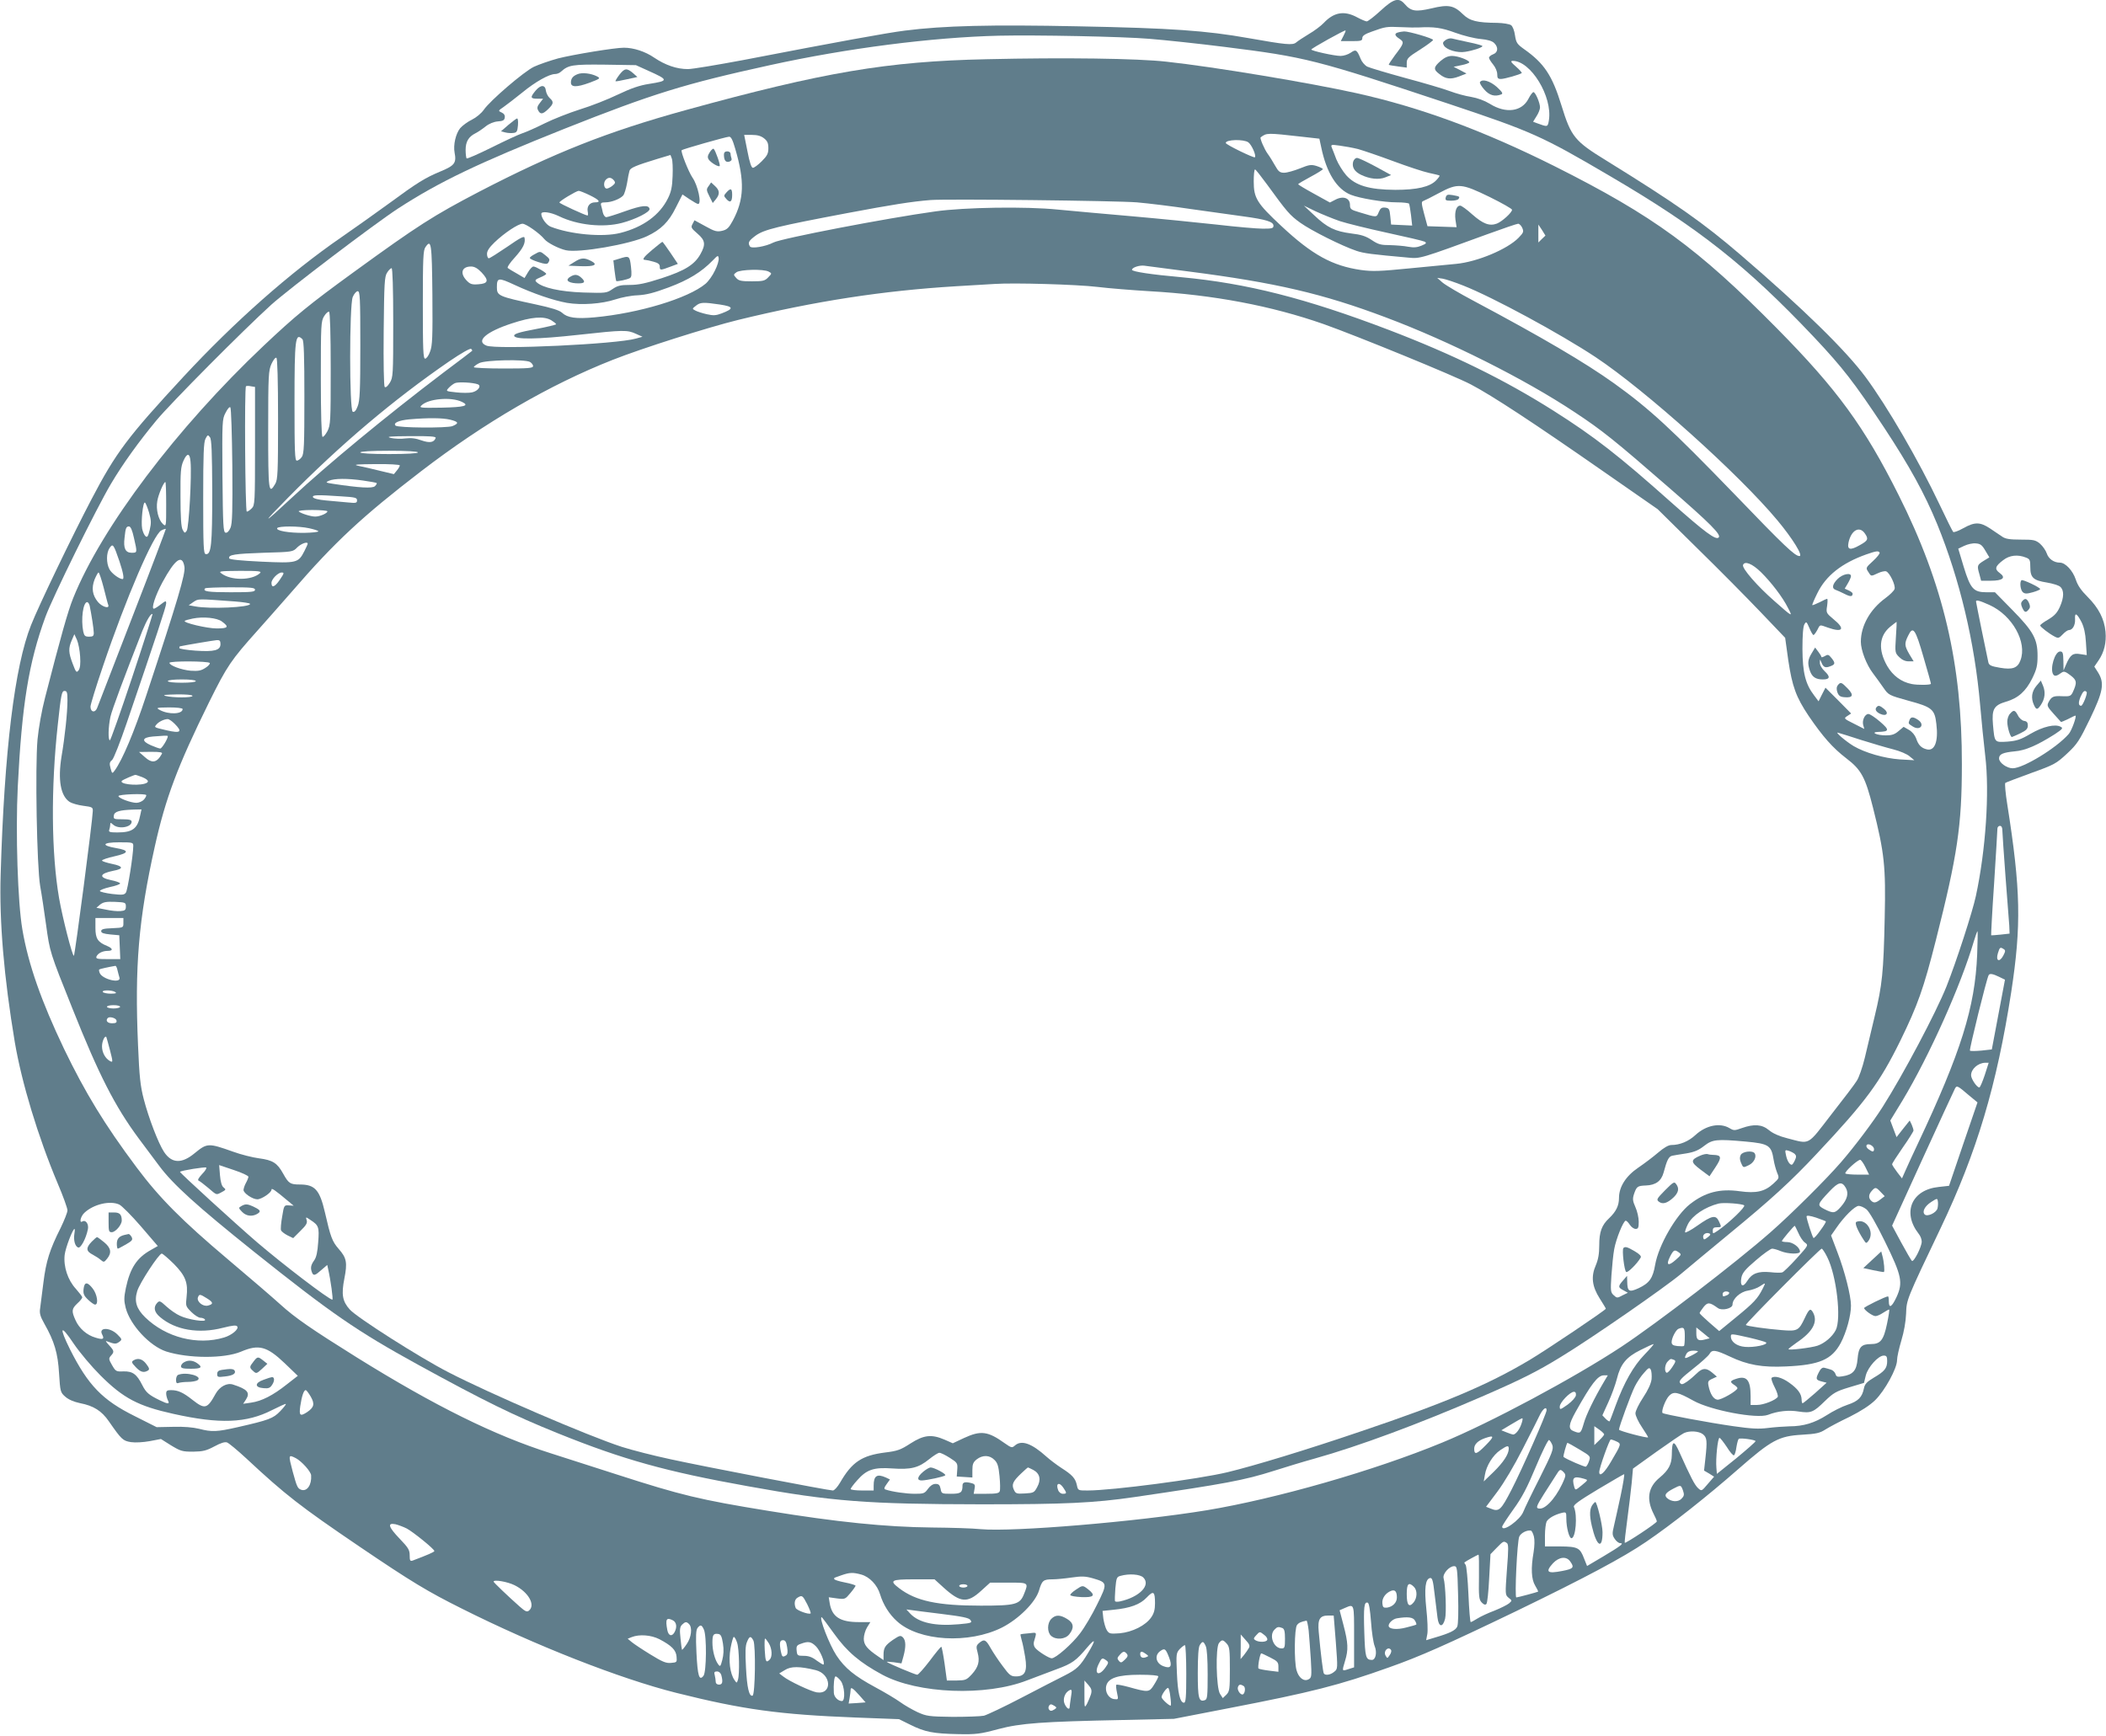 <?xml version="1.0" standalone="no"?>
<!DOCTYPE svg PUBLIC "-//W3C//DTD SVG 20010904//EN"
 "http://www.w3.org/TR/2001/REC-SVG-20010904/DTD/svg10.dtd">
<svg version="1.0" xmlns="http://www.w3.org/2000/svg"
 width="1280pt" height="1055pt" viewBox="0 0 1280 1055"
 preserveAspectRatio="xMidYMid meet">
<g transform="translate(0,1055) scale(0.1,-0.1)"
fill="#607d8b" stroke="none">
<path d="M8391 10485 c-39 -36 -77 -65 -84 -65 -7 0 -33 11 -59 25 -78 42
-141 31 -203 -35 -16 -17 -57 -48 -90 -67 -33 -20 -68 -43 -77 -51 -21 -18
-62 -14 -288 26 -259 46 -469 61 -1035 72 -533 11 -820 4 -1055 -26 -111 -14
-402 -67 -988 -180 -156 -29 -304 -54 -331 -54 -68 0 -137 24 -204 69 -55 38
-126 61 -185 61 -56 0 -310 -42 -400 -65 -51 -14 -117 -37 -147 -51 -62 -30
-268 -207 -305 -262 -15 -21 -45 -46 -71 -59 -25 -12 -57 -35 -72 -52 -27 -33
-43 -102 -34 -149 12 -62 0 -78 -81 -112 -99 -41 -144 -69 -321 -199 -80 -58
-209 -150 -286 -203 -315 -217 -651 -515 -959 -847 -340 -367 -411 -461 -560
-746 -115 -219 -321 -647 -367 -764 -100 -250 -163 -767 -185 -1516 -9 -286
20 -625 86 -1020 42 -247 141 -574 260 -857 33 -77 60 -152 60 -165 0 -13 -19
-60 -41 -106 -67 -133 -89 -203 -105 -332 -8 -66 -17 -137 -20 -157 -5 -30 0
-49 26 -95 60 -106 82 -178 89 -302 7 -110 8 -115 38 -141 19 -17 51 -31 89
-39 83 -16 132 -47 176 -111 77 -111 85 -118 134 -126 27 -4 75 -1 114 6 l68
13 62 -39 c58 -35 68 -38 134 -38 60 1 80 6 129 32 39 21 64 29 77 24 11 -4
64 -48 118 -98 236 -220 326 -290 684 -533 320 -217 417 -275 623 -378 448
-225 963 -427 1305 -513 407 -102 628 -132 1090 -150 l264 -10 71 -35 c87 -43
137 -53 290 -56 107 -2 133 1 240 30 140 37 268 46 760 56 l310 7 335 65 c502
97 668 139 973 248 187 66 347 137 773 342 421 204 650 326 789 421 156 106
373 278 560 442 202 177 247 201 388 209 86 5 108 10 142 32 22 14 88 49 147
77 71 36 122 69 155 101 59 58 133 193 133 243 0 19 12 72 26 119 16 53 27
114 29 164 3 86 1 82 210 520 220 461 341 867 429 1435 62 405 58 621 -24
1140 -11 68 -16 127 -12 131 4 3 74 30 157 60 142 51 152 57 218 118 62 58 75
78 139 210 81 168 90 218 50 283 l-23 36 26 38 c34 50 48 108 42 174 -7 77
-42 145 -108 211 -40 40 -61 70 -73 107 -18 54 -63 102 -96 102 -37 0 -69 23
-80 56 -6 18 -25 45 -41 59 -28 23 -39 25 -117 25 -66 0 -93 4 -113 18 -14 9
-48 32 -74 50 -61 40 -93 40 -163 1 -30 -17 -58 -27 -61 -22 -4 4 -41 78 -81
163 -130 274 -319 599 -452 779 -121 163 -381 417 -758 741 -231 198 -392 311
-817 574 -194 119 -214 145 -273 336 -56 182 -105 255 -225 340 -45 32 -50 40
-57 85 -4 29 -14 55 -24 62 -10 7 -47 13 -83 14 -125 1 -168 12 -209 52 -56
55 -89 61 -192 36 -96 -22 -124 -18 -162 26 -36 42 -67 34 -147 -40z m229
-102 c95 5 141 -1 225 -32 49 -18 118 -35 154 -38 43 -4 70 -12 83 -25 26 -26
23 -57 -7 -68 -14 -5 -25 -15 -25 -21 0 -6 11 -24 25 -41 14 -17 25 -42 25
-59 0 -24 4 -29 23 -29 21 0 116 27 126 36 2 2 -13 20 -35 39 -30 26 -35 34
-21 35 110 2 244 -217 221 -361 -7 -42 -7 -42 -72 -18 l-24 9 21 34 c12 18 21
42 21 53 0 28 -28 93 -40 93 -5 0 -19 -18 -30 -40 -40 -79 -138 -92 -235 -31
-33 20 -74 35 -114 42 -34 5 -92 21 -129 35 -37 14 -159 50 -271 80 -113 31
-217 62 -231 69 -15 8 -33 29 -40 47 -23 56 -29 60 -60 38 -16 -11 -43 -20
-62 -20 -38 0 -178 31 -178 39 0 7 204 120 208 116 2 -2 -4 -17 -13 -34 l-16
-31 66 0 c57 0 65 2 65 19 0 13 15 24 58 39 83 30 89 31 177 27 44 -2 91 -3
105 -2z m-1633 -69 c99 -8 304 -30 455 -49 495 -62 551 -76 1363 -346 506
-169 565 -195 980 -439 541 -317 828 -544 1239 -978 177 -188 245 -276 428
-552 154 -234 245 -399 322 -586 137 -336 228 -718 261 -1099 8 -93 22 -233
31 -309 27 -221 3 -575 -57 -853 -21 -98 -118 -396 -178 -548 -64 -160 -263
-536 -389 -734 -57 -90 -169 -239 -253 -336 -89 -103 -304 -317 -430 -427
-212 -186 -687 -550 -904 -694 -288 -190 -800 -464 -1090 -583 -414 -171
-1009 -341 -1430 -411 -427 -70 -1177 -133 -1375 -115 -47 5 -179 9 -295 10
-284 3 -577 33 -994 101 -419 68 -530 95 -921 221 -146 47 -326 105 -402 129
-344 109 -705 288 -1178 582 -277 173 -377 242 -465 322 -44 40 -189 165 -321
276 -277 234 -414 371 -553 557 -196 262 -313 455 -442 722 -137 287 -217 513
-253 725 -28 162 -42 584 -28 868 25 497 66 753 168 1032 43 118 312 664 399
810 71 120 169 256 276 385 89 107 524 545 698 703 111 99 624 489 771 585
250 162 486 275 1010 484 539 214 730 273 1250 387 469 103 984 169 1390 179
228 5 750 -5 917 -19z m-3047 -194 c125 -56 125 -61 5 -80 -58 -9 -108 -26
-190 -65 -60 -29 -164 -70 -230 -90 -66 -21 -163 -59 -215 -85 -52 -26 -113
-53 -135 -60 -22 -7 -106 -46 -186 -86 -81 -40 -149 -70 -153 -67 -3 4 -6 27
-6 52 0 50 18 80 60 101 14 7 41 25 61 41 21 17 50 29 75 31 31 2 40 7 42 24
2 13 -5 24 -19 30 -22 10 -22 11 12 34 19 13 70 53 114 88 79 65 163 112 199
112 11 0 27 6 35 14 46 41 68 45 265 43 l191 -3 75 -34z m8126 -2916 l25 -42
-36 -22 c-38 -24 -40 -28 -24 -82 l10 -38 58 0 c74 0 95 18 55 47 -33 24 -28
41 21 78 38 30 88 36 138 16 24 -9 27 -15 27 -59 0 -63 18 -80 101 -93 35 -6
72 -17 81 -26 24 -21 23 -64 -2 -121 -16 -36 -32 -54 -70 -77 -28 -16 -50 -32
-50 -37 0 -8 54 -50 89 -68 21 -11 26 -9 48 14 13 14 30 26 37 26 23 0 40 30
38 67 -3 43 11 36 40 -20 14 -29 23 -67 26 -121 l5 -78 -40 6 c-44 8 -60 -4
-86 -64 l-15 -35 -1 58 c-1 49 -4 57 -20 57 -32 0 -63 -105 -42 -139 9 -14 22
-11 52 11 13 9 23 6 53 -17 40 -30 41 -45 13 -105 -11 -21 -18 -24 -62 -22
-55 3 -66 -2 -84 -36 -11 -21 -8 -28 30 -70 23 -26 43 -48 45 -50 1 -2 20 6
43 17 22 12 42 21 45 21 10 0 -23 -93 -41 -112 -74 -85 -276 -208 -340 -208
-36 0 -83 34 -83 60 0 26 24 36 96 43 63 5 135 36 241 103 48 32 54 38 38 46
-33 19 -107 2 -183 -42 -61 -36 -83 -43 -141 -48 -80 -5 -78 -7 -88 104 -8 94
6 117 80 139 73 21 120 63 159 142 27 56 32 77 32 137 0 101 -25 148 -154 279
l-105 107 -52 0 c-78 0 -97 21 -138 155 l-33 110 36 17 c21 10 52 17 70 15 28
-2 38 -9 58 -43z m27 -332 c138 -63 229 -226 187 -336 -17 -47 -49 -58 -124
-45 -54 9 -67 15 -71 33 -9 39 -75 364 -75 370 0 11 21 6 83 -22z m589 -528
c8 -7 -23 -84 -33 -84 -17 0 -18 19 -4 54 15 34 25 43 37 30z m-512 -841 c0
-16 9 -140 19 -278 11 -137 21 -272 23 -300 l2 -50 -54 -6 c-30 -3 -56 -5 -58
-4 -1 1 6 144 18 316 11 173 20 322 20 332 0 9 7 17 15 17 10 0 15 -10 15 -27z
m-153 -755 c-13 -321 -98 -593 -362 -1153 -26 -55 -58 -124 -71 -154 l-24 -54
-30 39 c-16 21 -30 43 -30 47 0 5 29 50 65 102 36 51 65 98 65 103 0 6 -5 22
-11 36 l-12 25 -40 -50 -40 -51 -19 50 -19 51 75 123 c162 270 354 698 433
967 10 33 20 61 22 61 2 0 1 -64 -2 -142z m161 33 c12 -7 11 -14 -2 -39 -23
-44 -48 -34 -33 14 11 36 14 39 35 25z m-27 -169 l35 -17 -40 -212 -40 -212
-63 -7 c-35 -3 -67 -4 -70 0 -5 5 102 440 114 459 7 11 25 8 64 -11z m-88
-597 c-14 -41 -28 -75 -33 -75 -15 0 -50 52 -50 74 0 38 42 75 86 76 l21 0
-24 -75z m-96 -123 l52 -43 -87 -254 -86 -253 -63 -7 c-164 -17 -223 -154
-122 -284 11 -13 19 -34 19 -48 0 -32 -49 -128 -60 -117 -5 5 -34 55 -65 112
l-55 102 186 408 c102 224 191 415 196 425 11 21 16 18 85 -41z m-577 -327 c0
-19 -10 -18 -34 0 -10 7 -15 18 -11 24 9 15 45 -5 45 -24z m-52 -110 l22 -45
-68 0 c-38 0 -72 3 -76 7 -8 8 72 82 90 83 5 0 20 -20 32 -45z m-119 -126 c18
-33 9 -69 -30 -114 -36 -41 -46 -42 -100 -15 -46 24 -45 28 30 108 55 58 76
63 100 21z m212 -25 l24 -25 -25 -19 c-29 -23 -42 -24 -58 -8 -17 17 -15 38 5
60 21 23 25 23 54 -8z m345 -99 c-7 -27 -62 -53 -78 -37 -17 17 1 51 40 76 36
23 37 23 40 4 2 -11 1 -30 -2 -43z m-11051 23 c15 -7 74 -66 131 -132 l103
-120 -42 -24 c-86 -48 -126 -110 -152 -231 -12 -59 -12 -77 -1 -121 27 -104
146 -232 246 -265 135 -43 353 -44 455 -1 108 46 157 33 266 -71 l79 -76 -68
-53 c-82 -65 -151 -101 -216 -110 l-48 -7 17 26 c27 42 9 63 -79 91 -36 12
-81 -12 -106 -57 -50 -91 -65 -95 -139 -37 -58 46 -89 60 -132 60 -23 0 -29
-4 -29 -21 0 -11 5 -29 10 -40 14 -25 1 -25 -48 -1 -68 33 -84 47 -107 92 -34
68 -59 85 -114 84 -45 -2 -48 0 -70 38 -21 36 -21 41 -7 57 22 24 20 30 -11
64 -23 25 -24 29 -8 22 41 -15 50 -16 69 -2 19 14 19 16 -11 46 -45 44 -116
44 -92 -1 15 -28 5 -33 -40 -19 -53 15 -100 56 -122 106 -25 55 -24 69 11 102
17 15 30 32 30 37 0 5 -18 28 -39 52 -49 53 -76 135 -68 206 5 43 49 158 60
158 2 0 2 -13 -1 -30 -6 -39 4 -76 23 -83 15 -6 47 52 59 110 7 32 -13 61 -34
48 -20 -12 -10 32 13 53 55 52 156 76 212 50z m10619 -29 c16 -13 60 -88 112
-195 103 -209 111 -250 71 -338 -29 -62 -47 -72 -47 -26 0 17 -2 30 -5 30 -14
0 -145 -64 -145 -71 0 -12 51 -49 69 -49 9 0 30 9 46 20 17 11 33 20 37 20 3
0 -3 -39 -13 -87 -21 -100 -40 -123 -98 -123 -59 0 -75 -19 -81 -91 -6 -70
-27 -95 -92 -105 -30 -5 -37 -3 -42 14 -4 12 -17 24 -29 27 -12 4 -30 9 -39
11 -11 3 -22 -5 -32 -25 -22 -42 -20 -49 15 -58 l31 -8 -70 -63 c-39 -34 -73
-62 -76 -62 -3 0 -6 10 -6 23 -1 35 -23 65 -75 102 -44 32 -92 45 -108 29 -3
-4 5 -29 19 -56 14 -27 22 -53 19 -59 -13 -20 -86 -49 -125 -49 l-40 0 0 54
c0 97 -24 126 -87 105 -38 -12 -41 -19 -13 -37 11 -7 20 -16 20 -20 -1 -16
-100 -73 -122 -70 -24 3 -44 35 -54 85 -5 25 -2 31 23 42 l28 13 -28 24 c-37
31 -59 30 -94 -4 -15 -15 -42 -38 -59 -50 -27 -18 -34 -20 -43 -8 -9 11 6 28
78 85 50 39 95 80 101 91 15 28 37 25 122 -15 109 -52 199 -68 343 -61 203 9
278 41 333 143 34 65 62 165 62 227 0 59 -38 209 -82 323 l-39 103 32 46 c48
70 113 134 136 134 11 0 32 -9 47 -21z m-247 -73 c3 -2 -12 -27 -33 -55 -20
-29 -39 -49 -42 -46 -7 7 -42 115 -42 131 0 7 20 5 57 -7 31 -11 58 -21 60
-23z m-167 -70 c10 -24 28 -51 40 -59 22 -16 22 -16 -50 -96 -40 -44 -79 -82
-87 -85 -7 -3 -40 -3 -73 1 -74 7 -112 -7 -141 -54 -26 -42 -45 -31 -35 21 6
29 23 50 89 106 45 39 89 70 98 70 9 0 33 -7 52 -15 44 -18 117 -20 117 -3 0
25 -43 58 -77 58 -18 0 -33 3 -33 6 0 6 71 91 78 93 1 1 11 -19 22 -43z m176
-148 c56 -111 87 -376 51 -444 -21 -40 -67 -79 -111 -94 -40 -13 -176 -29
-176 -21 0 3 23 21 50 40 97 65 130 125 100 182 -16 29 -24 24 -50 -31 -37
-79 -45 -83 -142 -75 -97 8 -210 24 -217 31 -6 6 450 464 461 464 4 0 20 -23
34 -52z m-10050 -40 c72 -73 88 -115 78 -202 -6 -54 -6 -56 29 -91 19 -19 44
-35 55 -35 12 0 24 -5 28 -11 11 -18 -102 -1 -152 23 -23 10 -60 36 -83 57
-38 35 -42 36 -56 21 -24 -26 -18 -56 18 -86 93 -79 235 -103 382 -65 60 15
81 17 87 8 11 -16 -33 -53 -80 -67 -162 -49 -354 0 -480 123 -53 52 -67 97
-48 159 14 48 132 228 149 228 6 0 38 -28 73 -62z m9658 -150 c-31 -62 -55
-87 -160 -173 l-105 -86 -60 52 c-32 28 -59 54 -59 57 0 4 11 20 24 37 25 31
37 30 87 -6 24 -18 89 -3 89 21 0 35 47 78 94 85 24 4 56 15 72 26 37 24 37
25 18 -13z m-204 -27 c0 -5 -7 -12 -16 -15 -22 -9 -24 -8 -24 9 0 8 9 15 20
15 11 0 20 -4 20 -9z m-9254 -32 c41 -25 43 -36 8 -45 -31 -8 -70 25 -61 50 8
21 13 20 53 -5z m-646 -469 c140 -140 231 -187 443 -234 282 -63 445 -57 601
23 44 22 81 39 83 37 3 -2 -13 -22 -34 -44 -42 -44 -69 -54 -258 -97 -128 -29
-157 -30 -235 -10 -37 9 -93 14 -157 12 l-101 -2 -133 67 c-196 97 -283 187
-393 405 -69 139 -59 157 21 37 38 -56 109 -140 163 -194z m9630 237 c0 -30
-2 -56 -5 -58 -2 -3 -20 -3 -40 -1 -27 3 -35 9 -35 24 0 25 26 75 42 81 33 13
38 7 38 -46z m123 -19 c-41 -11 -53 -3 -53 37 l0 36 41 -33 40 -33 -28 -7z
m269 11 c51 -12 97 -25 102 -29 14 -14 -75 -32 -128 -27 -50 4 -86 31 -86 63
0 18 1 18 112 -7z m-636 -102 c-68 -70 -125 -170 -177 -312 -18 -49 -34 -92
-36 -94 -2 -3 -13 4 -24 15 l-20 21 36 79 c20 43 43 107 52 142 22 90 57 133
144 176 39 20 75 36 79 36 4 0 -20 -28 -54 -63z m324 18 c0 -2 -18 -14 -40
-25 -42 -22 -46 -20 -30 11 7 12 21 19 40 19 17 0 30 -2 30 -5z m1150 -58 c0
-44 -16 -63 -81 -101 -42 -25 -55 -39 -60 -64 -11 -55 -34 -79 -100 -101 -34
-11 -91 -40 -126 -63 -74 -47 -141 -68 -228 -68 -33 -1 -91 -5 -130 -10 -55
-7 -100 -5 -211 11 -147 21 -421 72 -429 80 -10 10 18 83 40 105 28 28 52 23
147 -30 106 -59 386 -112 454 -86 59 23 126 30 186 20 74 -11 89 -6 160 64 51
49 67 59 147 83 l90 27 11 45 c13 51 76 121 109 121 17 0 21 -6 21 -33z
m-1296 7 c13 -5 11 -12 -11 -45 -14 -21 -29 -36 -34 -33 -15 9 -10 51 7 68 18
18 17 18 38 10z m-136 -118 c-4 -28 -21 -65 -52 -112 -25 -38 -46 -80 -46 -95
0 -14 18 -53 40 -85 21 -32 38 -59 37 -61 -6 -6 -177 39 -177 47 0 17 73 216
96 262 13 26 38 64 56 83 27 32 33 34 41 20 5 -10 7 -36 5 -59z m-288 -13
c-60 -101 -110 -204 -124 -255 -18 -61 -20 -64 -60 -48 -36 13 -33 40 11 119
94 168 134 221 171 221 l24 0 -22 -37z m-7861 -93 c25 -44 20 -65 -23 -94 -42
-27 -49 -21 -41 37 9 60 21 97 33 97 5 0 18 -18 31 -40z m7689 8 c-2 -12 -23
-36 -50 -56 -46 -32 -48 -33 -48 -12 0 25 63 90 86 90 10 0 14 -8 12 -22z
m-178 -90 c0 -21 -150 -361 -213 -483 -65 -126 -76 -136 -127 -115 l-28 11 69
92 c41 55 103 159 155 262 48 93 95 187 105 208 19 36 39 49 39 25z m-152 -80
c-12 -38 -36 -68 -52 -68 -6 1 -24 7 -41 14 l-30 12 60 36 c33 20 63 37 67 37
4 1 2 -14 -4 -31z m502 -67 c0 -4 -13 -20 -30 -36 l-30 -29 0 58 0 57 30 -21
c17 -12 30 -25 30 -29z m600 1 c25 -20 27 -40 15 -149 l-8 -72 31 -18 30 -19
-38 -44 c-38 -45 -38 -45 -59 -26 -21 19 -46 68 -112 215 -36 81 -47 78 -48
-14 -1 -56 -20 -92 -73 -136 -71 -58 -83 -130 -38 -220 11 -21 20 -42 20 -47
0 -10 -190 -135 -195 -130 -2 2 5 64 15 138 10 74 22 175 27 224 l8 89 145
104 c80 57 154 107 165 112 34 16 91 12 115 -7z m-1320 -67 c-55 -56 -70 -60
-70 -21 0 27 23 49 65 64 58 20 59 12 5 -43z m1465 -10 c19 -31 39 -54 44 -51
5 3 12 26 15 51 4 24 10 46 14 49 11 7 102 -6 102 -14 0 -5 -53 -51 -117 -104
l-118 -95 -3 37 c-5 53 8 182 19 182 4 0 24 -25 44 -55z m-1060 11 c8 -25 -1
-48 -77 -200 -48 -94 -92 -186 -99 -204 -18 -50 -129 -129 -129 -92 0 6 31 53
68 105 53 73 84 133 137 260 38 91 74 164 80 162 5 -2 14 -16 20 -31z m390 22
c30 -14 30 -15 -32 -120 -40 -70 -73 -99 -73 -66 0 25 62 198 70 198 5 0 21
-5 35 -12z m-225 -49 c67 -40 68 -41 58 -70 -5 -16 -14 -31 -19 -34 -6 -4
-119 45 -136 59 -4 3 19 86 24 86 2 0 35 -18 73 -41z m-430 5 c0 -33 -32 -82
-91 -140 l-61 -59 7 40 c9 56 49 120 93 150 43 29 52 31 52 9z m-7371 -58 c35
-19 91 -81 92 -104 4 -57 -24 -99 -59 -88 -23 8 -27 16 -53 111 -27 103 -27
105 20 81z m7711 -121 c-38 -99 -108 -185 -150 -185 -28 0 -25 11 23 87 24 38
56 88 71 111 26 42 28 43 46 27 14 -13 17 -22 10 -40z m340 -107 c-16 -73 -34
-156 -41 -185 -11 -45 -10 -55 5 -77 9 -14 24 -26 33 -26 26 0 6 -16 -103 -81
l-98 -58 -18 45 c-25 66 -38 73 -145 74 l-93 0 0 66 c0 36 5 74 10 85 12 21
49 42 93 53 26 6 27 5 27 -36 0 -52 17 -118 31 -118 26 0 38 139 15 190 -5 12
30 37 146 107 84 50 156 92 159 92 4 1 -6 -59 -21 -131z m-221 103 c24 -7 24
-7 -15 -39 -39 -32 -39 -32 -46 -10 -16 58 -4 68 61 49z m600 -71 c9 -26 7
-34 -10 -51 -21 -21 -62 -18 -88 6 -17 17 -8 31 37 55 48 25 48 25 61 -10z
m-7757 -231 c38 -20 168 -125 168 -137 0 -6 -42 -24 -132 -58 -15 -5 -18 0
-18 32 0 32 -8 46 -60 100 -69 72 -78 99 -27 89 17 -4 49 -16 69 -26z m6851
-49 c5 -20 4 -57 -2 -95 -17 -97 -14 -165 10 -204 11 -18 19 -34 17 -36 -5 -3
-123 -35 -132 -35 -11 0 5 342 18 370 10 22 47 41 71 36 5 -1 13 -17 18 -36z
m-165 -39 c11 -6 11 -36 1 -161 -11 -153 -11 -154 10 -172 22 -17 22 -17 3
-34 -11 -9 -51 -29 -88 -44 -38 -14 -85 -36 -104 -48 -19 -12 -38 -22 -41 -22
-4 0 -10 75 -14 168 -4 92 -12 173 -17 180 -6 7 -9 14 -7 15 11 9 81 47 85 47
3 0 4 -61 3 -135 -2 -118 0 -138 16 -155 13 -14 22 -17 29 -10 6 6 13 76 17
156 l8 147 37 38 c41 42 43 43 62 30z m386 -113 c26 -36 19 -44 -48 -57 -92
-18 -106 -7 -57 47 37 39 82 44 105 10z m-682 -200 c3 -102 1 -182 -5 -195
-10 -23 -44 -40 -136 -67 l-53 -16 7 37 c4 20 1 90 -6 154 -13 125 -6 181 23
187 13 2 18 -15 27 -95 7 -54 15 -120 18 -146 7 -58 32 -62 46 -7 9 35 3 206
-9 247 -7 26 34 73 64 73 18 0 20 -11 24 -172z m-3627 121 c50 -14 97 -63 114
-120 19 -63 56 -122 103 -164 134 -122 436 -139 638 -38 102 52 203 153 225
225 18 61 26 68 82 68 23 0 76 5 116 11 62 9 84 8 130 -5 89 -26 89 -30 25
-159 -30 -62 -77 -141 -104 -176 -47 -63 -147 -151 -172 -151 -16 0 -83 42
-100 63 -8 9 -11 25 -8 37 18 62 21 58 -31 52 -26 -2 -49 -5 -50 -6 -2 -2 2
-18 7 -37 6 -19 15 -65 21 -102 14 -86 -1 -117 -56 -117 -31 0 -40 7 -81 63
-26 34 -58 83 -73 109 -29 52 -39 57 -70 31 -18 -16 -19 -22 -9 -59 14 -52 5
-87 -36 -132 -32 -34 -38 -36 -92 -37 l-59 0 -14 103 c-8 56 -17 102 -20 102
-4 0 -35 -38 -70 -85 -36 -47 -70 -85 -76 -85 -12 0 -176 69 -185 78 -3 2 16
1 42 -2 l47 -7 12 43 c16 59 15 96 -3 115 -15 14 -20 12 -61 -15 -48 -34 -57
-48 -57 -93 l0 -30 -32 22 c-68 46 -88 71 -88 108 0 20 9 51 20 69 l20 32 -70
0 c-114 0 -163 32 -177 114 l-6 37 50 -7 c49 -6 50 -5 81 32 18 21 32 42 32
45 0 4 -29 13 -65 20 -36 7 -65 16 -65 21 0 4 1 8 3 8 1 0 20 7 42 15 49 17
69 18 120 4z m1714 -18 c47 -47 -24 -119 -141 -145 -15 -3 -28 -3 -31 1 -2 5
-1 39 2 78 6 63 8 70 31 76 53 15 119 10 139 -10z m-1213 -62 c102 -92 144
-95 228 -18 l54 49 111 0 c124 0 123 1 95 -69 -25 -64 -52 -71 -262 -71 -263
0 -395 28 -497 106 -62 47 -50 54 90 54 l125 0 56 -51z m-2608 15 c84 -42 128
-120 87 -154 -12 -10 -22 -6 -57 25 -70 62 -158 146 -158 151 0 14 84 0 128
-22z m2752 -4 c0 -5 -11 -10 -25 -10 -14 0 -25 5 -25 10 0 6 11 10 25 10 14 0
25 -4 25 -10z m2714 -6 c21 -21 20 -67 -2 -94 -28 -34 -42 -17 -42 51 0 63 12
75 44 43z m-104 -65 c0 -30 -25 -56 -60 -61 -21 -2 -26 2 -28 25 -4 31 19 64
53 77 24 9 35 -4 35 -41z m-1470 -35 c0 -37 -6 -61 -23 -85 -33 -49 -115 -90
-192 -97 -58 -4 -64 -3 -78 19 -8 13 -17 45 -21 71 l-5 46 67 7 c101 10 162
32 202 75 41 43 50 37 50 -36z m-2114 -5 c14 -28 23 -53 21 -56 -10 -9 -85 18
-91 33 -11 28 -6 53 12 63 27 16 30 14 58 -40z m3427 -108 c4 -61 14 -127 22
-147 16 -38 6 -84 -17 -84 -37 1 -41 16 -46 168 -5 155 -1 187 21 180 8 -3 14
-42 20 -117z m-103 -89 l0 -187 -35 -11 c-40 -13 -39 -14 -20 50 21 68 19 109
-9 216 l-24 92 32 14 c58 25 56 30 56 -174z m-2510 138 c130 -16 168 -24 178
-37 12 -17 7 -19 -70 -26 -144 -13 -244 9 -296 65 l-23 25 23 -3 c13 -2 97
-13 188 -24z m2399 -172 c12 -162 12 -163 -10 -180 -22 -19 -54 -24 -63 -10
-5 9 -19 119 -31 253 -7 77 6 99 59 99 l32 0 13 -162z m-3049 51 c78 -109 156
-175 293 -249 216 -116 629 -132 880 -34 51 19 132 50 180 68 93 34 117 51
184 131 52 61 55 49 7 -31 -49 -82 -69 -101 -144 -139 -36 -18 -153 -78 -260
-134 -107 -56 -211 -105 -230 -110 -19 -4 -105 -7 -190 -7 -145 2 -159 4 -214
29 -32 15 -79 42 -105 61 -25 18 -93 59 -151 90 -126 68 -185 116 -236 193
-43 65 -108 233 -90 233 2 0 36 -45 76 -101z m3530 80 c7 -11 10 -22 8 -24 -2
-2 -29 -10 -62 -18 -56 -15 -106 -10 -106 11 0 17 26 41 50 45 66 11 99 7 110
-14z m-4509 1 c21 -12 25 -41 9 -71 -16 -29 -37 -23 -44 12 -13 68 -6 80 35
59z m3863 -62 c3 -35 9 -113 13 -174 6 -105 5 -112 -14 -122 -28 -15 -60 9
-73 56 -15 54 -13 254 3 274 10 14 24 20 58 27 3 0 9 -27 13 -61z m-3766 40
c21 -21 14 -81 -14 -121 -14 -21 -27 -37 -29 -35 -1 2 -6 33 -9 69 -6 54 -4
69 9 83 20 19 27 20 43 4z m90 -33 c18 -39 16 -256 -2 -281 -26 -34 -36 -3
-43 139 -5 104 -3 140 7 152 17 21 25 19 38 -10z m3516 9 c12 -5 16 -21 16
-65 0 -52 -2 -59 -20 -59 -49 0 -79 79 -44 114 17 18 24 19 48 10z m-110 -42
c13 -9 21 -23 18 -30 -4 -14 -50 -16 -72 -2 -12 7 -12 12 4 29 23 25 22 25 50
3z m-3290 -52 c6 -37 4 -69 -4 -100 -11 -42 -13 -43 -26 -25 -19 26 -34 82
-34 131 0 47 6 56 35 52 16 -2 22 -14 29 -58z m-386 26 c74 -39 101 -66 104
-106 3 -34 2 -35 -34 -38 -30 -3 -53 7 -126 52 -49 30 -100 64 -113 75 l-24
20 25 10 c46 18 117 13 168 -13z m3582 -54 c-5 -9 -18 -28 -29 -42 l-21 -25 1
75 0 75 29 -33 c24 -25 28 -37 20 -50z m-3110 33 c13 -38 16 -191 5 -226 -7
-21 -7 -21 -21 -1 -27 39 -37 117 -24 192 7 39 16 70 20 70 5 0 14 -16 20 -35z
m99 13 c15 -30 11 -330 -5 -335 -21 -7 -34 49 -40 171 -5 91 -4 133 6 155 15
37 23 39 39 9z m94 -17 c20 -34 22 -82 5 -99 -22 -22 -26 -13 -30 58 -2 39 -1
70 2 70 3 0 13 -13 23 -29z m111 -23 c5 -29 3 -44 -6 -50 -21 -13 -25 -10 -32
23 -10 53 -7 69 13 69 14 0 20 -10 25 -42z m2672 21 c17 -19 19 -37 19 -155 0
-123 -2 -135 -21 -155 l-22 -21 -17 26 c-23 35 -28 283 -6 309 18 22 24 21 47
-4z m-2496 -17 c25 -26 56 -99 45 -110 -2 -2 -20 9 -41 24 -27 21 -49 29 -78
29 -39 0 -41 2 -44 31 -3 27 1 34 25 42 45 17 63 14 93 -16z m2368 3 c8 -16
12 -83 12 -174 0 -128 -2 -150 -16 -155 -38 -14 -44 10 -44 165 0 102 4 156
12 169 17 26 22 25 36 -5z m-118 -170 c0 -143 -3 -175 -14 -175 -24 0 -38 60
-43 183 -5 113 -4 119 17 143 13 13 27 24 32 24 4 0 8 -79 8 -175z m-104 99
c20 -53 9 -69 -35 -52 -46 17 -56 66 -19 92 27 19 33 15 54 -40z m1349 46 c3
-5 0 -19 -9 -31 -14 -21 -14 -21 -25 -2 -15 28 18 59 34 33z m-1606 -23 c8
-11 5 -19 -13 -36 -20 -19 -24 -20 -36 -6 -11 13 -10 19 5 35 21 24 29 25 44
7z m115 0 c18 -13 18 -14 2 -20 -22 -9 -36 -1 -36 19 0 18 11 18 34 1z m756
-22 c44 -22 50 -29 50 -56 l0 -31 -57 7 c-32 4 -61 10 -64 13 -6 8 9 92 17 92
3 0 27 -11 54 -25z m-997 -17 c16 -12 16 -15 -5 -45 -39 -55 -70 -39 -41 21
19 40 22 41 46 24z m-1765 -60 c96 -24 102 -150 6 -135 -36 6 -168 68 -203 96
l-25 19 35 21 c36 23 89 23 187 -1z m-574 -30 c11 -42 7 -58 -14 -58 -12 0
-20 7 -20 18 0 9 -3 27 -6 40 -5 17 -2 22 14 22 12 0 22 -9 26 -22z m2656 -8
c0 -6 -12 -29 -26 -51 -29 -47 -34 -47 -156 -13 -37 10 -70 16 -73 13 -3 -4
-1 -25 4 -48 9 -42 9 -42 -17 -39 -34 4 -58 44 -48 82 12 46 70 66 204 66 69
0 112 -4 112 -10z m-1931 -26 c25 -31 30 -124 8 -124 -23 0 -48 25 -49 50 -3
51 2 100 11 100 5 0 19 -12 30 -26z m1522 -82 c-5 -16 -16 -42 -24 -58 -16
-28 -16 -27 -16 56 l0 85 24 -27 c19 -22 22 -33 16 -56z m928 49 c14 -9 7 -51
-8 -51 -15 0 -33 30 -27 45 6 17 15 19 35 6z m-2336 -56 l38 -43 -52 -4 -51
-3 6 35 c3 19 6 41 6 48 0 20 13 12 53 -33z m1890 -7 c4 -28 5 -53 3 -55 -6
-6 -56 39 -56 51 0 15 29 56 39 56 5 0 11 -23 14 -52z m-604 -5 c-4 -27 -8
-54 -8 -61 -1 -19 -21 -4 -32 25 -9 25 2 60 25 75 21 14 23 8 15 -39z m-99
-53 c13 -9 13 -11 0 -20 -19 -12 -27 -12 -35 0 -7 11 2 30 13 30 4 0 14 -5 22
-10z"/>
<path d="M8498 10353 c-25 -6 -22 -20 8 -39 30 -20 28 -27 -27 -99 -23 -31
-40 -57 -38 -59 2 -2 28 -6 57 -10 l52 -7 0 29 c0 26 10 36 80 80 44 28 80 55
80 59 0 10 -148 53 -176 52 -10 -1 -27 -3 -36 -6z"/>
<path d="M8785 10306 c-16 -12 -18 -18 -9 -33 16 -26 82 -46 129 -38 47 7 105
26 105 35 0 3 -37 14 -82 23 -46 10 -92 20 -103 23 -11 3 -29 -2 -40 -10z"/>
<path d="M8755 10179 c-42 -37 -44 -51 -8 -78 39 -32 69 -35 120 -16 l46 18
-39 21 -39 20 48 10 c26 5 47 13 47 17 0 13 -68 39 -104 39 -25 0 -45 -9 -71
-31z"/>
<path d="M8995 10051 c-3 -6 9 -26 26 -45 31 -36 64 -45 103 -30 13 5 7 14
-26 45 -42 37 -89 51 -103 30z"/>
<path d="M5995 10190 c-602 -13 -988 -78 -1830 -310 -474 -131 -795 -258
-1254 -496 -277 -145 -366 -201 -761 -488 -274 -199 -354 -265 -547 -447 -529
-500 -985 -1104 -1158 -1534 -33 -82 -75 -232 -171 -605 -21 -81 -39 -183 -46
-255 -15 -170 -4 -772 16 -890 9 -49 25 -156 36 -236 23 -166 22 -165 160
-509 161 -404 258 -594 403 -790 39 -52 95 -127 124 -166 84 -113 230 -245
576 -522 472 -377 626 -483 997 -687 403 -221 580 -308 850 -417 399 -161 659
-233 1155 -322 513 -93 726 -109 1420 -110 507 0 683 8 930 44 553 81 667 102
849 160 66 21 177 55 246 74 268 75 632 210 1015 376 237 103 336 152 482 242
186 113 630 421 728 503 50 42 182 152 295 245 252 207 376 320 532 487 298
317 382 431 508 687 105 215 141 315 216 611 131 517 158 696 158 1070 1 609
-112 1093 -384 1635 -209 417 -373 642 -739 1013 -483 489 -750 684 -1351 986
-434 217 -815 358 -1207 445 -279 62 -866 160 -1153 191 -176 20 -621 26
-1095 15z m1917 -471 l107 -12 11 -51 c32 -156 95 -256 180 -290 56 -22 200
-46 281 -46 37 0 70 -4 73 -8 2 -4 8 -36 12 -70 l7 -63 -64 3 -64 3 -5 50 c-4
45 -8 50 -31 53 -21 2 -29 -3 -39 -27 -14 -34 -10 -34 -119 -1 -51 15 -56 19
-56 46 -1 41 -42 55 -89 30 l-33 -17 -96 53 c-53 29 -96 55 -97 58 0 3 34 23
75 45 41 22 75 43 75 47 0 4 -17 12 -38 19 -33 10 -45 8 -102 -15 -35 -14 -78
-26 -95 -26 -26 0 -35 7 -55 43 -13 23 -33 56 -45 72 -20 27 -49 95 -43 100
37 28 37 28 250 4z m-3268 -10 c20 -16 26 -29 26 -60 0 -32 -7 -46 -40 -79
-22 -22 -46 -40 -54 -40 -9 0 -20 32 -33 100 l-20 100 47 0 c33 0 55 -6 74
-21z m-176 -61 c59 -199 55 -310 -14 -439 -24 -44 -35 -55 -65 -62 -31 -7 -45
-4 -102 28 l-66 36 -12 -23 c-11 -20 -8 -25 30 -58 48 -41 51 -66 18 -125 -36
-64 -94 -100 -235 -146 -99 -32 -142 -41 -195 -41 -55 0 -73 -4 -104 -25 -37
-25 -40 -25 -178 -21 -142 5 -248 29 -284 63 -12 11 -8 16 23 29 20 8 36 18
36 21 0 8 -63 45 -78 45 -7 0 -22 -16 -33 -35 l-21 -35 -46 27 c-26 14 -51 30
-56 34 -5 4 14 33 43 64 50 56 66 87 59 120 -2 12 -26 0 -105 -55 -56 -38
-106 -70 -112 -70 -6 0 -11 12 -11 27 0 18 14 39 45 69 60 58 145 114 171 114
21 0 104 -58 133 -94 18 -22 86 -57 130 -67 78 -18 389 36 493 85 85 40 133
87 176 175 l40 79 43 -29 c24 -16 47 -29 52 -29 23 0 -1 113 -34 160 -24 35
-73 159 -66 167 8 7 265 80 288 82 12 1 22 -19 37 -71z m3119 37 c20 -14 50
-81 40 -91 -6 -6 -177 77 -177 87 0 21 108 24 137 4z m667 -41 c32 -9 129 -42
215 -74 86 -32 183 -64 216 -71 33 -7 62 -14 64 -16 3 -2 -6 -14 -19 -28 -38
-41 -118 -59 -250 -59 -158 1 -242 26 -298 89 -21 24 -48 68 -60 97 -11 29
-23 61 -28 72 -6 17 -3 18 47 11 30 -4 81 -13 113 -21z m-4166 -164 c-2 -65
-9 -97 -28 -135 -50 -102 -151 -176 -290 -211 -106 -27 -303 -9 -423 38 -26
10 -57 53 -57 78 0 18 55 11 107 -14 113 -55 268 -71 383 -41 83 22 171 66
168 85 -5 26 -45 23 -149 -14 -55 -20 -107 -36 -114 -36 -8 0 -17 12 -21 28
-3 15 -8 35 -11 45 -3 13 2 17 27 17 36 0 90 21 108 42 7 8 17 42 23 74 5 33
12 67 15 76 5 18 38 32 169 72 l80 24 8 -21 c5 -12 7 -60 5 -107z m3612 -50
c122 -168 139 -188 203 -234 67 -48 255 -142 342 -171 45 -15 91 -21 315 -41
72 -7 71 -7 479 142 96 35 181 64 188 64 7 0 19 -11 25 -25 10 -23 8 -29 -22
-60 -68 -70 -252 -147 -380 -159 -36 -3 -162 -16 -280 -27 -184 -18 -227 -20
-299 -10 -173 25 -296 92 -483 267 -149 139 -168 170 -168 271 0 40 3 73 8 73
4 0 36 -41 72 -90z m-3969 24 c11 -14 9 -19 -11 -35 -14 -10 -29 -17 -35 -15
-15 4 -18 35 -5 51 16 19 34 19 51 -1z m5322 -101 c75 -37 137 -72 137 -78 0
-17 -61 -72 -92 -84 -45 -17 -84 -2 -149 55 -33 30 -66 54 -74 54 -23 0 -35
-35 -29 -85 l7 -46 -88 3 -89 3 -20 74 c-17 64 -18 75 -6 79 8 3 51 24 95 48
116 62 137 60 308 -23z m-5468 10 c59 -29 69 -43 31 -43 -31 0 -50 -24 -44
-55 3 -14 2 -25 -1 -25 -12 0 -171 73 -171 79 0 9 102 70 117 71 7 0 37 -12
68 -27z m3325 -43 c69 -6 217 -24 330 -41 113 -16 255 -36 315 -44 141 -19
185 -33 185 -57 0 -16 -9 -18 -65 -18 -35 0 -162 11 -282 25 -120 13 -348 36
-508 50 -159 14 -364 32 -455 41 -196 20 -568 14 -745 -11 -297 -41 -935 -164
-984 -189 -48 -25 -133 -39 -143 -24 -14 23 -8 34 35 66 52 37 130 56 558 137
271 51 391 70 504 79 97 8 1131 -4 1255 -14z m1233 -114 c43 -14 173 -46 288
-71 116 -25 218 -49 228 -54 13 -8 10 -12 -19 -24 -26 -11 -47 -13 -80 -7 -25
5 -75 9 -111 10 -56 0 -72 4 -112 31 -36 24 -65 33 -125 40 -98 13 -145 35
-224 110 l-63 59 70 -34 c39 -18 105 -45 148 -60z m1228 -109 l-21 -21 0 54 0
55 22 -33 21 -34 -22 -21z m-6743 -338 c2 -260 0 -310 -14 -346 -8 -24 -22
-43 -30 -43 -12 0 -14 52 -14 328 0 283 2 331 16 350 35 51 39 25 42 -289z
m1717 146 c-14 -30 -40 -66 -57 -80 -105 -88 -404 -179 -675 -204 -112 -10
-164 -3 -197 28 -16 15 -64 30 -162 51 -224 48 -234 52 -234 104 0 59 9 60
106 15 116 -54 237 -95 320 -110 88 -15 213 -6 294 21 36 12 97 24 135 25 53
3 98 14 189 48 121 45 200 94 267 163 32 33 34 34 37 14 2 -12 -8 -46 -23 -75z
m2878 -5 c530 -68 817 -135 1199 -279 387 -145 847 -376 1148 -576 167 -110
244 -172 576 -461 250 -217 317 -285 300 -301 -17 -18 -83 31 -287 212 -321
286 -467 400 -718 559 -299 189 -609 341 -1001 491 -504 192 -862 283 -1260
320 -181 16 -300 34 -300 45 0 14 46 29 75 25 17 -2 137 -18 268 -35z m-4296
-6 c46 -49 41 -68 -20 -72 -40 -3 -50 1 -72 24 -41 44 -28 84 28 84 21 0 40
-11 64 -36z m-537 -305 c0 -321 -1 -333 -21 -366 -13 -21 -25 -31 -31 -25 -5
5 -8 146 -6 338 3 296 5 333 21 357 9 15 22 27 27 27 6 0 10 -122 10 -331z
m2282 310 c20 -11 20 -11 -3 -35 -20 -21 -31 -24 -99 -24 -64 0 -80 3 -95 20
-18 20 -18 21 1 35 23 17 165 21 196 4z m4222 -85 c180 -71 588 -292 804 -435
304 -202 872 -712 1105 -992 91 -109 158 -217 134 -217 -28 0 -91 60 -395 376
-384 397 -516 519 -732 674 -176 126 -438 280 -853 501 -87 46 -173 97 -190
112 l-32 28 34 -5 c18 -3 75 -22 125 -42z m-2224 -8 c74 -9 216 -20 315 -26
391 -22 743 -89 1060 -200 203 -72 797 -315 895 -367 128 -67 381 -233 810
-532 l325 -226 238 -235 c132 -129 306 -305 388 -391 l149 -156 19 -137 c24
-159 47 -223 124 -338 86 -126 146 -194 228 -257 92 -70 116 -115 163 -301 69
-274 78 -356 71 -667 -7 -335 -15 -410 -61 -601 -19 -81 -46 -194 -60 -252
-14 -58 -36 -121 -49 -140 -12 -20 -82 -112 -155 -205 -149 -193 -126 -180
-267 -144 -48 12 -87 29 -111 49 -43 36 -91 39 -165 13 -45 -16 -49 -16 -76 0
-58 34 -142 17 -206 -42 -42 -39 -95 -61 -147 -61 -17 0 -45 -16 -80 -46 -29
-25 -83 -66 -120 -91 -77 -52 -118 -118 -118 -185 0 -47 -18 -83 -60 -123 -45
-42 -60 -83 -60 -165 0 -51 -6 -86 -21 -121 -30 -69 -23 -128 24 -202 20 -32
37 -59 37 -62 0 -8 -367 -255 -469 -315 -251 -149 -514 -260 -1021 -431 -332
-113 -648 -209 -810 -248 -175 -42 -701 -111 -850 -111 -58 0 -58 0 -65 33 -9
41 -28 62 -94 104 -29 19 -70 50 -90 68 -91 82 -153 104 -193 68 -17 -15 -21
-14 -61 14 -103 74 -146 79 -248 32 l-68 -32 -50 22 c-79 34 -126 29 -207 -23
-60 -39 -80 -46 -154 -55 -142 -18 -202 -58 -274 -183 -16 -27 -35 -48 -44
-48 -25 0 -782 145 -987 190 -99 21 -232 55 -295 75 -204 66 -804 324 -1055
454 -172 88 -555 332 -599 381 -45 50 -52 92 -33 188 19 97 14 126 -35 181
-39 45 -49 72 -83 221 -32 138 -61 170 -153 170 -59 0 -68 7 -101 66 -36 65
-63 82 -146 93 -39 5 -111 23 -160 41 -149 53 -156 52 -231 -9 -79 -66 -140
-64 -187 7 -35 53 -94 208 -123 320 -21 80 -27 137 -35 327 -21 481 3 766 102
1210 66 296 138 487 329 875 111 224 134 257 295 437 44 49 138 156 210 238
260 301 428 457 785 731 386 296 781 526 1165 677 177 70 577 197 760 242 470
115 882 178 1325 205 102 6 208 12 235 14 117 8 501 -3 625 -18z m-4480 -356
c0 -277 -3 -336 -16 -369 -10 -27 -20 -38 -30 -34 -21 8 -21 648 0 698 8 19
22 35 30 35 14 0 16 -38 16 -330z m2185 249 c85 -13 87 -25 11 -54 -34 -13
-51 -14 -90 -5 -27 6 -58 16 -69 22 -21 11 -21 11 2 29 27 22 44 23 146 8z
m-2365 -390 c0 -322 -1 -342 -20 -380 -12 -22 -25 -37 -30 -34 -6 4 -10 142
-10 353 0 330 1 349 20 380 11 18 25 30 30 27 6 -4 10 -134 10 -346z m1341
294 c16 -10 29 -20 29 -24 0 -3 -57 -17 -127 -30 -96 -18 -128 -28 -128 -39 0
-25 140 -23 393 5 272 30 295 30 347 6 l40 -18 -40 -11 c-117 -34 -845 -68
-908 -43 -68 27 -3 84 153 135 121 40 195 46 241 19z m-1513 -115 c9 -9 12
-101 12 -353 0 -292 -2 -344 -16 -363 -8 -12 -22 -22 -30 -22 -12 0 -14 52
-14 356 0 382 5 425 48 382z m1031 -71 c-2 -2 -80 -62 -174 -132 -353 -268
-705 -559 -921 -760 -181 -169 -190 -169 -24 -1 319 324 642 597 981 830 75
51 128 81 133 75 5 -5 8 -10 5 -12z m-1179 -414 c0 -327 -2 -368 -17 -394 -40
-68 -43 -48 -43 329 0 333 2 360 20 400 11 24 24 41 30 37 6 -4 10 -135 10
-372z m1531 347 c10 -6 19 -17 19 -25 0 -13 -29 -15 -180 -15 -99 0 -180 4
-180 8 0 5 15 16 33 25 38 19 275 24 308 7z m-317 -136 c24 -9 2 -41 -35 -49
-17 -4 -60 -4 -96 0 -64 7 -64 7 -46 27 10 11 27 24 38 29 20 9 110 4 139 -7z
m-1354 -375 c0 -346 -1 -360 -20 -379 -11 -11 -24 -20 -30 -20 -10 0 -15 752
-5 762 3 3 17 3 30 0 l25 -4 0 -359z m1258 268 c48 -23 16 -32 -124 -35 -127
-2 -138 -1 -123 13 41 42 182 54 247 22z m-1396 -387 c2 -277 0 -351 -11 -378
-9 -21 -20 -32 -30 -30 -14 3 -16 40 -19 346 -2 330 -2 344 19 383 12 24 24
38 29 33 5 -5 10 -164 12 -354z m1324 279 c52 -13 55 -22 14 -39 -32 -13 -332
-11 -346 3 -16 16 20 32 84 38 116 10 202 9 248 -2z m-1446 -438 c0 -325 -6
-385 -40 -379 -13 3 -15 45 -15 339 0 270 3 341 14 362 13 25 15 25 27 9 10
-13 13 -88 14 -331z m1358 327 c-10 -28 -37 -32 -86 -15 -35 13 -64 16 -98 12
-27 -4 -67 -2 -89 3 -31 8 -6 10 118 11 118 1 158 -2 155 -11z m-108 -88 c0
-6 -65 -10 -175 -10 -110 0 -175 4 -175 10 0 6 65 10 175 10 110 0 175 -4 175
-10z m-1382 -56 c8 -82 -10 -403 -23 -420 -11 -16 -13 -16 -25 6 -9 17 -13 78
-13 201 -1 152 2 183 18 218 22 50 39 48 43 -5z m1272 -23 c0 -5 -8 -19 -18
-31 l-18 -22 -84 20 c-47 12 -105 25 -130 30 -37 8 -18 10 103 11 81 1 147 -3
147 -8z m-223 -92 c43 -6 80 -13 82 -15 3 -3 -2 -11 -10 -19 -14 -15 -96 -10
-254 14 -47 7 -48 9 -25 19 33 14 110 15 207 1z m-1197 -146 c0 -136 0 -136
-20 -118 -27 25 -43 88 -34 139 6 39 39 116 49 116 3 0 5 -61 5 -137z m1063
50 c85 -5 97 -8 97 -24 0 -17 -6 -18 -57 -13 -32 3 -91 8 -132 12 -45 4 -76
12 -79 20 -4 14 25 15 171 5z m-1167 -99 c13 -46 14 -63 4 -105 -10 -40 -15
-48 -26 -38 -7 6 -16 26 -20 45 -8 44 5 166 17 159 5 -3 16 -31 25 -61z m1084
8 c0 -12 -46 -32 -74 -32 -27 0 -87 19 -100 31 -6 5 30 9 82 9 51 0 92 -4 92
-8z m-1176 -161 c21 -91 21 -91 -14 -91 -38 0 -51 28 -43 91 6 60 10 69 27 69
10 0 20 -23 30 -69z m1065 58 c28 -6 53 -14 56 -18 2 -5 -36 -9 -86 -10 -94
-1 -174 13 -164 29 8 13 132 13 194 -1z m-1073 -535 c-113 -291 -209 -541
-215 -556 -12 -33 -41 -28 -41 7 0 12 34 123 76 246 140 414 308 804 355 825
13 7 25 10 27 9 1 -1 -89 -240 -202 -531z m10528 504 c24 -34 20 -44 -31 -72
-58 -33 -77 -28 -68 16 16 75 66 103 99 56z m-9464 -63 c0 -3 -9 -24 -20 -45
-37 -72 -45 -74 -262 -64 -126 6 -193 13 -195 20 -7 22 33 28 209 34 177 5
178 5 205 33 24 23 63 37 63 22z m-1144 -107 c23 -69 30 -108 19 -108 -20 0
-67 35 -80 60 -20 38 -19 100 1 129 20 29 24 24 60 -81z m10698 53 c3 -5 -15
-28 -40 -51 -44 -40 -45 -42 -29 -66 18 -29 16 -28 59 -8 19 9 41 14 50 11 22
-9 58 -85 51 -107 -3 -11 -29 -36 -56 -56 -93 -68 -149 -168 -149 -265 0 -51
34 -140 74 -192 17 -23 46 -62 63 -87 31 -45 33 -46 151 -79 145 -39 161 -52
171 -142 13 -106 -10 -166 -58 -154 -34 8 -52 27 -65 67 -7 19 -24 40 -43 51
l-33 19 -31 -26 c-23 -20 -41 -26 -77 -26 -54 0 -97 19 -47 21 69 2 71 11 12
62 -30 26 -62 47 -71 47 -21 0 -39 -37 -32 -66 l7 -25 -63 32 c-62 31 -63 32
-40 47 l23 15 -78 79 -78 78 -21 -41 -21 -42 -27 36 c-53 69 -70 138 -71 282
0 84 4 137 12 150 11 19 13 17 30 -22 10 -24 21 -43 25 -43 4 0 14 14 23 30
18 35 12 34 65 15 91 -32 107 -8 34 51 -44 37 -46 39 -39 81 3 24 4 43 0 43
-3 0 -24 -9 -46 -21 -23 -11 -42 -19 -44 -17 -2 2 12 35 31 73 52 106 148 182
297 235 60 21 74 23 81 11z m-10303 -86 c7 -42 -39 -199 -233 -785 -72 -218
-144 -390 -192 -455 -14 -19 -15 -18 -24 15 -8 29 -6 38 9 50 10 8 49 108 89
225 181 530 240 709 240 727 0 18 -3 17 -33 -6 -19 -15 -37 -26 -42 -26 -17 0
9 80 52 160 77 142 121 174 134 95z m9582 -33 c61 -60 132 -152 164 -217 30
-57 30 -58 -83 42 -103 90 -198 199 -190 219 10 26 56 8 109 -44z m-9123 -6
c-49 -45 -177 -46 -235 -1 -18 13 -6 14 115 15 114 0 132 -2 120 -14z m-950
-88 c13 -51 25 -99 28 -105 9 -26 -37 -12 -62 17 -35 42 -41 86 -21 138 10 23
20 42 24 42 4 0 18 -42 31 -92z m1070 47 c-30 -44 -50 -51 -50 -18 0 23 40 63
62 63 17 0 15 -5 -12 -45z m-150 -60 c0 -13 -23 -15 -149 -15 -136 0 -172 5
-154 24 3 3 73 6 155 6 125 0 148 -2 148 -15z m-122 -71 c50 -4 92 -10 92 -15
0 -21 -245 -32 -334 -15 l-39 7 29 20 c31 20 20 20 252 3z m-883 -26 c11 -53
25 -143 25 -165 0 -19 -5 -23 -29 -23 -24 0 -29 5 -35 31 -15 75 -1 179 24
179 5 0 12 -10 15 -22z m258 -436 c-70 -210 -131 -382 -135 -382 -12 0 -10 82
3 142 10 45 81 235 194 523 26 64 53 110 62 102 1 -2 -54 -175 -124 -385z
m546 340 c45 -33 38 -42 -32 -42 -59 0 -206 35 -194 46 2 3 24 9 48 14 63 13
148 5 178 -18z m10174 -96 c-6 -92 -5 -95 20 -120 17 -17 37 -26 57 -26 l31 0
-26 43 c-30 52 -31 65 -8 112 30 63 44 44 94 -130 26 -88 46 -161 45 -162 -5
-7 -80 -8 -116 -1 -63 12 -115 50 -150 110 -56 99 -49 182 18 238 20 16 38 30
39 30 1 0 0 -42 -4 -94z m-11036 -116 c3 -45 0 -71 -9 -84 -13 -17 -16 -14
-36 39 -26 68 -27 94 -6 143 l16 37 16 -35 c8 -19 17 -64 19 -100z m853 75 c0
-38 -37 -48 -152 -40 -54 4 -98 11 -98 16 0 5 1 9 3 10 25 6 208 37 225 38 17
1 22 -4 22 -24z m-65 -115 c3 -5 -9 -19 -27 -30 -26 -17 -44 -20 -89 -17 -57
5 -129 32 -129 48 0 12 237 11 245 -1z m-85 -110 c0 -6 -35 -10 -85 -10 -50 0
-85 4 -85 10 0 6 35 10 85 10 50 0 85 -4 85 -10z m-780 -117 c0 -75 -16 -224
-36 -341 -23 -142 -6 -241 50 -277 13 -8 50 -19 82 -23 54 -7 59 -9 58 -32 -1
-54 -109 -880 -115 -880 -10 0 -69 231 -90 351 -47 273 -50 668 -8 1052 20
186 24 207 41 207 15 0 18 -8 18 -57z m760 27 c0 -12 -120 -12 -165 0 -20 5 1
8 68 9 59 1 97 -3 97 -9z m-60 -80 c0 -32 -86 -35 -140 -5 -23 13 -19 14 58
15 46 0 82 -4 82 -10z m-49 -89 c50 -50 38 -60 -49 -40 -77 18 -76 17 -61 35
14 17 45 32 67 33 8 1 27 -12 43 -28z m10251 -99 c67 -21 155 -47 195 -57 40
-10 85 -29 100 -43 l28 -23 -89 5 c-95 7 -210 40 -280 81 -48 29 -118 89 -94
81 9 -2 72 -22 140 -44z m-10292 23 c0 -16 -36 -75 -46 -75 -6 0 -32 9 -57 20
-59 26 -54 47 11 53 26 2 57 4 70 5 12 1 22 0 22 -3z m-36 -107 c-31 -56 -60
-60 -106 -18 l-33 29 73 1 c56 0 71 -3 66 -12z m-119 -142 c40 -17 45 -31 13
-40 -54 -14 -156 -1 -137 18 7 7 72 35 82 36 4 0 23 -7 42 -14z m9 -137 c-9
-10 -30 -19 -45 -19 -33 0 -109 28 -109 41 0 11 164 17 169 6 1 -5 -5 -17 -15
-28z m-21 -91 c-16 -85 -46 -108 -140 -108 -46 0 -54 3 -49 16 3 9 6 23 6 31
0 14 2 14 18 0 32 -29 112 -16 112 18 0 11 -13 15 -56 15 -52 0 -55 1 -52 23
3 24 34 33 120 36 l48 1 -7 -32z m-43 -190 c0 -54 -34 -269 -45 -284 -10 -14
-22 -15 -84 -8 -39 5 -73 13 -74 18 -1 5 26 16 61 24 34 7 62 17 62 22 0 5
-25 14 -55 20 -77 16 -71 40 14 57 65 12 61 28 -9 42 -33 7 -60 16 -60 20 0 5
34 17 76 26 89 20 92 36 9 50 -93 16 -83 35 19 35 83 0 86 -1 86 -22z m-45
-368 c0 -21 -5 -26 -33 -28 -18 -2 -58 2 -89 9 l-57 11 23 20 c20 15 37 18 90
16 63 -3 66 -4 66 -28z m-15 -100 c0 -29 0 -29 -67 -32 -53 -2 -68 -6 -68 -18
0 -11 15 -16 55 -20 l55 -5 3 -72 3 -73 -75 0 c-64 0 -74 2 -70 15 8 20 37 35
68 35 35 0 33 15 -3 30 -57 23 -71 45 -71 110 l0 60 85 0 85 0 0 -30z m-36
-287 c4 -16 9 -36 12 -45 12 -39 -105 -11 -120 28 -4 9 -5 19 -3 21 3 3 56 15
98 22 4 1 10 -11 13 -26z m-14 -133 c11 -7 4 -10 -27 -10 -23 0 -45 5 -48 10
-8 13 55 13 75 0z m30 -90 c0 -5 -18 -10 -40 -10 -22 0 -40 5 -40 10 0 6 18
10 40 10 22 0 40 -4 40 -10z m-22 -83 c3 -13 -4 -17 -27 -17 -28 0 -41 16 -26
32 11 11 50 0 53 -15z m-40 -179 c19 -74 19 -77 1 -68 -29 16 -49 52 -49 90 0
30 17 67 26 57 1 -1 11 -37 22 -79z m9942 -557 c141 -13 156 -23 170 -111 4
-25 14 -60 21 -78 14 -33 13 -34 -23 -67 -52 -48 -104 -60 -204 -46 -121 17
-210 -6 -302 -78 -86 -67 -191 -250 -212 -368 -14 -83 -35 -112 -100 -143 -59
-27 -69 -21 -70 40 l-1 35 -24 -28 c-32 -36 -31 -43 2 -60 l27 -15 -33 -16
c-31 -17 -34 -17 -53 1 -19 17 -20 26 -14 120 4 57 11 129 17 160 11 62 56
173 70 173 5 0 16 -11 25 -25 9 -14 25 -25 35 -25 16 0 19 8 19 44 0 24 -9 64
-20 88 -17 38 -18 51 -9 79 16 47 21 51 72 53 60 2 94 27 108 78 21 78 31 98
53 103 11 2 50 9 85 14 48 8 75 19 109 46 51 39 74 42 252 26z m298 -75 c10
-10 11 -18 1 -39 -7 -15 -15 -27 -19 -27 -13 0 -28 24 -35 58 -7 32 -6 34 16
27 13 -4 30 -13 37 -19z m-9398 -139 c-1 -7 -7 -23 -15 -37 -8 -14 -14 -33
-15 -43 0 -20 55 -57 84 -57 26 0 86 41 86 58 0 13 18 1 105 -72 l30 -25 -29
2 c-29 2 -30 1 -41 -68 -7 -38 -10 -76 -7 -83 2 -7 20 -21 39 -31 l35 -17 44
44 c35 34 43 48 38 65 -7 21 -6 21 22 2 51 -33 55 -43 48 -135 -4 -60 -11 -93
-25 -112 -20 -28 -23 -46 -13 -72 9 -23 19 -20 58 15 l35 30 5 -23 c16 -70 32
-188 26 -188 -20 0 -299 213 -459 350 -130 112 -471 423 -467 427 7 8 151 31
159 26 5 -3 -6 -21 -25 -40 -22 -24 -29 -37 -20 -40 7 -3 33 -23 58 -44 51
-44 48 -43 77 -28 32 17 32 18 15 32 -10 7 -18 35 -21 73 l-5 62 89 -30 c49
-16 89 -35 89 -41z m9091 -174 c9 -9 -88 -103 -158 -152 -33 -22 -33 -22 -33
-2 0 16 6 21 25 21 29 0 29 0 13 35 -19 42 -42 38 -133 -26 -38 -27 -71 -44
-73 -40 -2 5 6 28 17 50 27 53 104 104 186 125 31 8 146 -1 156 -11z m-222
-194 c-21 -16 -24 -16 -27 -2 -5 19 16 33 36 26 11 -5 9 -10 -9 -24z m-175
-92 c17 -12 15 -15 -19 -45 -46 -41 -61 -33 -35 19 22 43 28 45 54 26z m-4432
-1248 c47 -30 49 -33 46 -73 l-3 -41 48 -3 47 -3 0 45 c0 36 5 48 26 65 36 28
79 27 108 -3 19 -18 25 -38 31 -99 4 -42 5 -83 1 -92 -4 -12 -23 -15 -82 -15
l-76 0 5 29 c5 24 2 30 -16 35 -40 11 -57 7 -57 -13 0 -44 -10 -51 -70 -51
-56 0 -58 1 -63 30 -5 24 -12 30 -31 30 -16 0 -32 -11 -46 -30 -20 -28 -26
-30 -80 -30 -51 0 -138 12 -178 26 -10 3 -9 11 7 33 l20 28 -25 12 c-54 24
-74 11 -74 -50 l0 -29 -70 0 c-38 0 -70 4 -70 9 0 4 18 29 40 53 57 65 100 80
213 72 114 -8 160 4 224 56 26 21 54 39 62 39 8 1 36 -13 63 -30z m508 -74
c40 -21 49 -59 24 -104 -18 -34 -22 -36 -75 -39 -51 -3 -56 -1 -67 23 -15 32
-5 52 46 100 20 19 38 35 40 35 2 0 16 -7 32 -15z m184 -110 c21 -31 20 -35
-4 -35 -12 0 -24 9 -29 23 -16 42 8 51 33 12z"/>
<path d="M4314 9625 c-13 -20 -15 -31 -7 -44 12 -19 60 -48 67 -40 6 5 -25 93
-36 104 -4 4 -14 -5 -24 -20z"/>
<path d="M4400 9611 c0 -35 10 -49 31 -44 13 4 18 11 15 20 -3 8 -6 21 -6 29
0 8 -9 14 -20 14 -13 0 -20 -7 -20 -19z"/>
<path d="M4307 9419 c-15 -20 -14 -25 5 -63 l20 -40 19 23 c25 31 24 53 -5 80
l-24 22 -15 -22z"/>
<path d="M4415 9380 c-17 -19 -17 -21 0 -40 23 -26 35 -17 35 26 0 39 -9 43
-35 14z"/>
<path d="M3966 9033 c-56 -47 -67 -63 -43 -63 6 0 29 -5 50 -11 26 -7 37 -15
37 -29 0 -24 3 -24 62 -2 l48 18 -45 67 c-25 37 -47 67 -49 67 -2 0 -29 -21
-60 -47z"/>
<path d="M3248 9004 c-16 -8 -28 -18 -28 -22 0 -5 23 -16 52 -25 40 -13 54
-14 60 -4 12 19 10 24 -18 46 -31 25 -31 25 -66 5z"/>
<path d="M3762 8977 l-34 -10 7 -61 c4 -34 9 -62 10 -64 5 -5 70 9 84 18 10 6
11 23 6 69 -8 67 -10 68 -73 48z"/>
<path d="M3490 8957 l-35 -22 74 -3 c85 -3 108 9 63 32 -41 21 -60 20 -102 -7z"/>
<path d="M3468 8869 c-34 -19 -20 -37 32 -41 54 -3 63 7 32 35 -21 19 -39 21
-64 6z"/>
<path d="M8224 9566 c-8 -33 9 -60 49 -79 52 -25 108 -31 147 -15 l35 14 -95
52 c-52 28 -103 52 -112 52 -10 0 -20 -10 -24 -24z"/>
<path d="M8787 9350 c-4 -17 0 -20 33 -20 22 0 42 5 45 11 9 14 7 15 -36 23
-31 5 -37 3 -42 -14z"/>
<path d="M11169 7031 c-33 -33 -37 -59 -11 -67 9 -3 33 -14 53 -24 35 -18 49
-18 49 2 0 5 -11 13 -24 19 l-24 11 19 32 c10 17 19 37 19 44 0 23 -51 13 -81
-17z"/>
<path d="M11011 6579 c-24 -39 -26 -62 -10 -108 13 -36 35 -51 78 -51 43 0 47
16 12 49 -18 17 -31 39 -30 53 0 23 0 23 9 2 12 -30 24 -36 54 -24 31 11 32
20 7 51 -17 21 -22 22 -40 11 -12 -7 -21 -9 -21 -5 0 5 -9 19 -19 32 l-19 25
-21 -35z"/>
<path d="M11170 6385 c-8 -10 -9 -23 -3 -42 8 -22 17 -29 43 -31 52 -5 59 13
20 53 -38 39 -43 41 -60 20z"/>
<path d="M11407 6253 c-14 -13 -6 -30 20 -42 39 -18 56 4 24 30 -25 20 -34 23
-44 12z"/>
<path d="M11606 6174 c-8 -22 -9 -22 18 -39 45 -30 78 9 34 39 -29 20 -44 20
-52 0z"/>
<path d="M10580 3530 c-7 -14 -7 -28 2 -49 13 -30 13 -30 46 -14 32 15 50 51
37 72 -11 19 -73 13 -85 -9z"/>
<path d="M10335 3526 c-61 -26 -61 -39 0 -85 l55 -41 37 56 c39 59 36 73 -14
74 -12 0 -27 2 -35 5 -7 2 -27 -2 -43 -9z"/>
<path d="M10120 3315 c-51 -52 -54 -57 -37 -70 23 -17 50 -9 87 25 32 30 38
56 17 83 -11 16 -17 12 -67 -38z"/>
<path d="M9867 2964 c-10 -10 5 -138 17 -146 9 -6 67 51 88 88 5 8 -7 21 -36
38 -46 27 -58 30 -69 20z"/>
<path d="M1467 3219 c-18 -10 -18 -12 4 -35 24 -25 58 -31 90 -14 27 15 24 24
-16 43 -41 20 -53 20 -78 6z"/>
<path d="M5611 1604 c-37 -31 -40 -54 -8 -53 32 1 134 23 142 31 8 8 -67 48
-89 48 -8 0 -28 -12 -45 -26z"/>
<path d="M3764 10095 c-15 -20 -25 -37 -23 -39 2 -2 33 4 69 12 l64 14 -27 24
c-38 32 -51 30 -83 -11z"/>
<path d="M3510 10099 c-28 -11 -40 -26 -40 -51 0 -29 35 -29 110 -2 69 26 71
28 48 40 -35 18 -90 25 -118 13z"/>
<path d="M3256 10000 c-35 -42 -33 -50 10 -50 l35 0 -20 -26 c-16 -20 -18 -31
-10 -45 13 -26 28 -24 61 8 33 32 35 44 9 67 -11 10 -21 30 -23 44 -4 38 -31
38 -62 2z"/>
<path d="M3090 9791 l-45 -39 26 -7 c15 -4 38 -5 50 -3 20 2 24 10 27 46 2 23
0 42 -5 42 -4 0 -28 -18 -53 -39z"/>
<path d="M12286 7023 c-12 -12 -6 -61 9 -73 12 -10 24 -10 60 0 25 7 45 16 45
19 0 10 -107 61 -114 54z"/>
<path d="M12291 6896 c-9 -10 -9 -20 0 -40 14 -30 22 -32 39 -11 10 12 10 21
2 40 -13 28 -24 31 -41 11z"/>
<path d="M12377 6381 c-29 -35 -34 -74 -15 -116 14 -31 21 -31 42 0 25 37 29
77 14 115 l-14 33 -27 -32z"/>
<path d="M12217 6212 c-10 -10 -17 -32 -17 -49 0 -33 18 -93 28 -93 4 1 27 11
52 23 35 17 45 27 45 47 0 18 -6 26 -23 28 -12 2 -29 16 -37 33 -18 34 -26 36
-48 11z"/>
<path d="M660 3120 c0 -53 2 -60 19 -60 23 0 61 45 61 71 0 36 -12 49 -46 49
l-34 0 0 -60z"/>
<path d="M755 3043 c-32 -8 -45 -24 -45 -54 0 -16 3 -29 6 -29 3 0 25 12 50
26 38 22 42 28 34 45 -6 10 -14 18 -18 18 -4 -1 -16 -4 -27 -6z"/>
<path d="M557 3002 c-36 -37 -34 -58 6 -78 17 -9 40 -24 50 -33 18 -15 20 -14
38 8 29 36 24 65 -18 100 -21 17 -40 31 -43 31 -4 0 -18 -13 -33 -28z"/>
<path d="M508 2715 c-3 -29 1 -40 27 -65 17 -16 36 -30 43 -30 22 0 13 62 -14
97 -33 43 -51 42 -56 -2z"/>
<path d="M1541 2274 c-26 -33 -26 -37 -2 -58 18 -17 21 -16 53 13 l33 31 -25
20 c-32 25 -35 25 -59 -6z"/>
<path d="M810 2280 c-12 -8 -10 -14 15 -40 29 -31 49 -36 74 -21 11 7 9 15
-10 40 -23 31 -51 39 -79 21z"/>
<path d="M1118 2269 c-10 -5 -18 -17 -18 -24 0 -12 14 -15 60 -15 64 0 74 9
38 34 -26 18 -55 20 -80 5z"/>
<path d="M1348 2223 c-20 -3 -28 -10 -28 -25 0 -19 5 -20 46 -15 49 5 70 18
60 36 -7 11 -26 12 -78 4z"/>
<path d="M1083 2193 c-7 -2 -13 -16 -13 -30 0 -19 4 -24 16 -19 9 3 34 6 57 6
23 0 49 5 57 10 36 24 -68 53 -117 33z"/>
<path d="M1602 2163 c-55 -19 -55 -47 0 -51 30 -3 40 1 53 22 15 23 14 47 -3
45 -4 0 -26 -7 -50 -16z"/>
<path d="M11283 3123 c-13 -5 7 -53 45 -111 14 -21 15 -21 28 -5 40 54 -14
140 -73 116z"/>
<path d="M11380 2893 l-55 -51 60 -13 c33 -7 62 -12 65 -11 6 3 1 63 -9 98
l-7 27 -54 -50z"/>
<path d="M9682 1407 c-21 -25 -23 -65 -7 -133 29 -125 65 -146 65 -38 0 44
-34 184 -44 184 -2 0 -8 -6 -14 -13z"/>
<path d="M6539 887 c-19 -12 -34 -27 -34 -32 0 -6 30 -11 68 -13 76 -3 88 10
41 47 -33 26 -34 26 -75 -2z"/>
<path d="M6390 710 c-26 -26 -26 -81 -2 -103 30 -27 87 -22 111 9 31 39 27 69
-13 93 -42 26 -70 27 -96 1z"/>
</g>
</svg>
